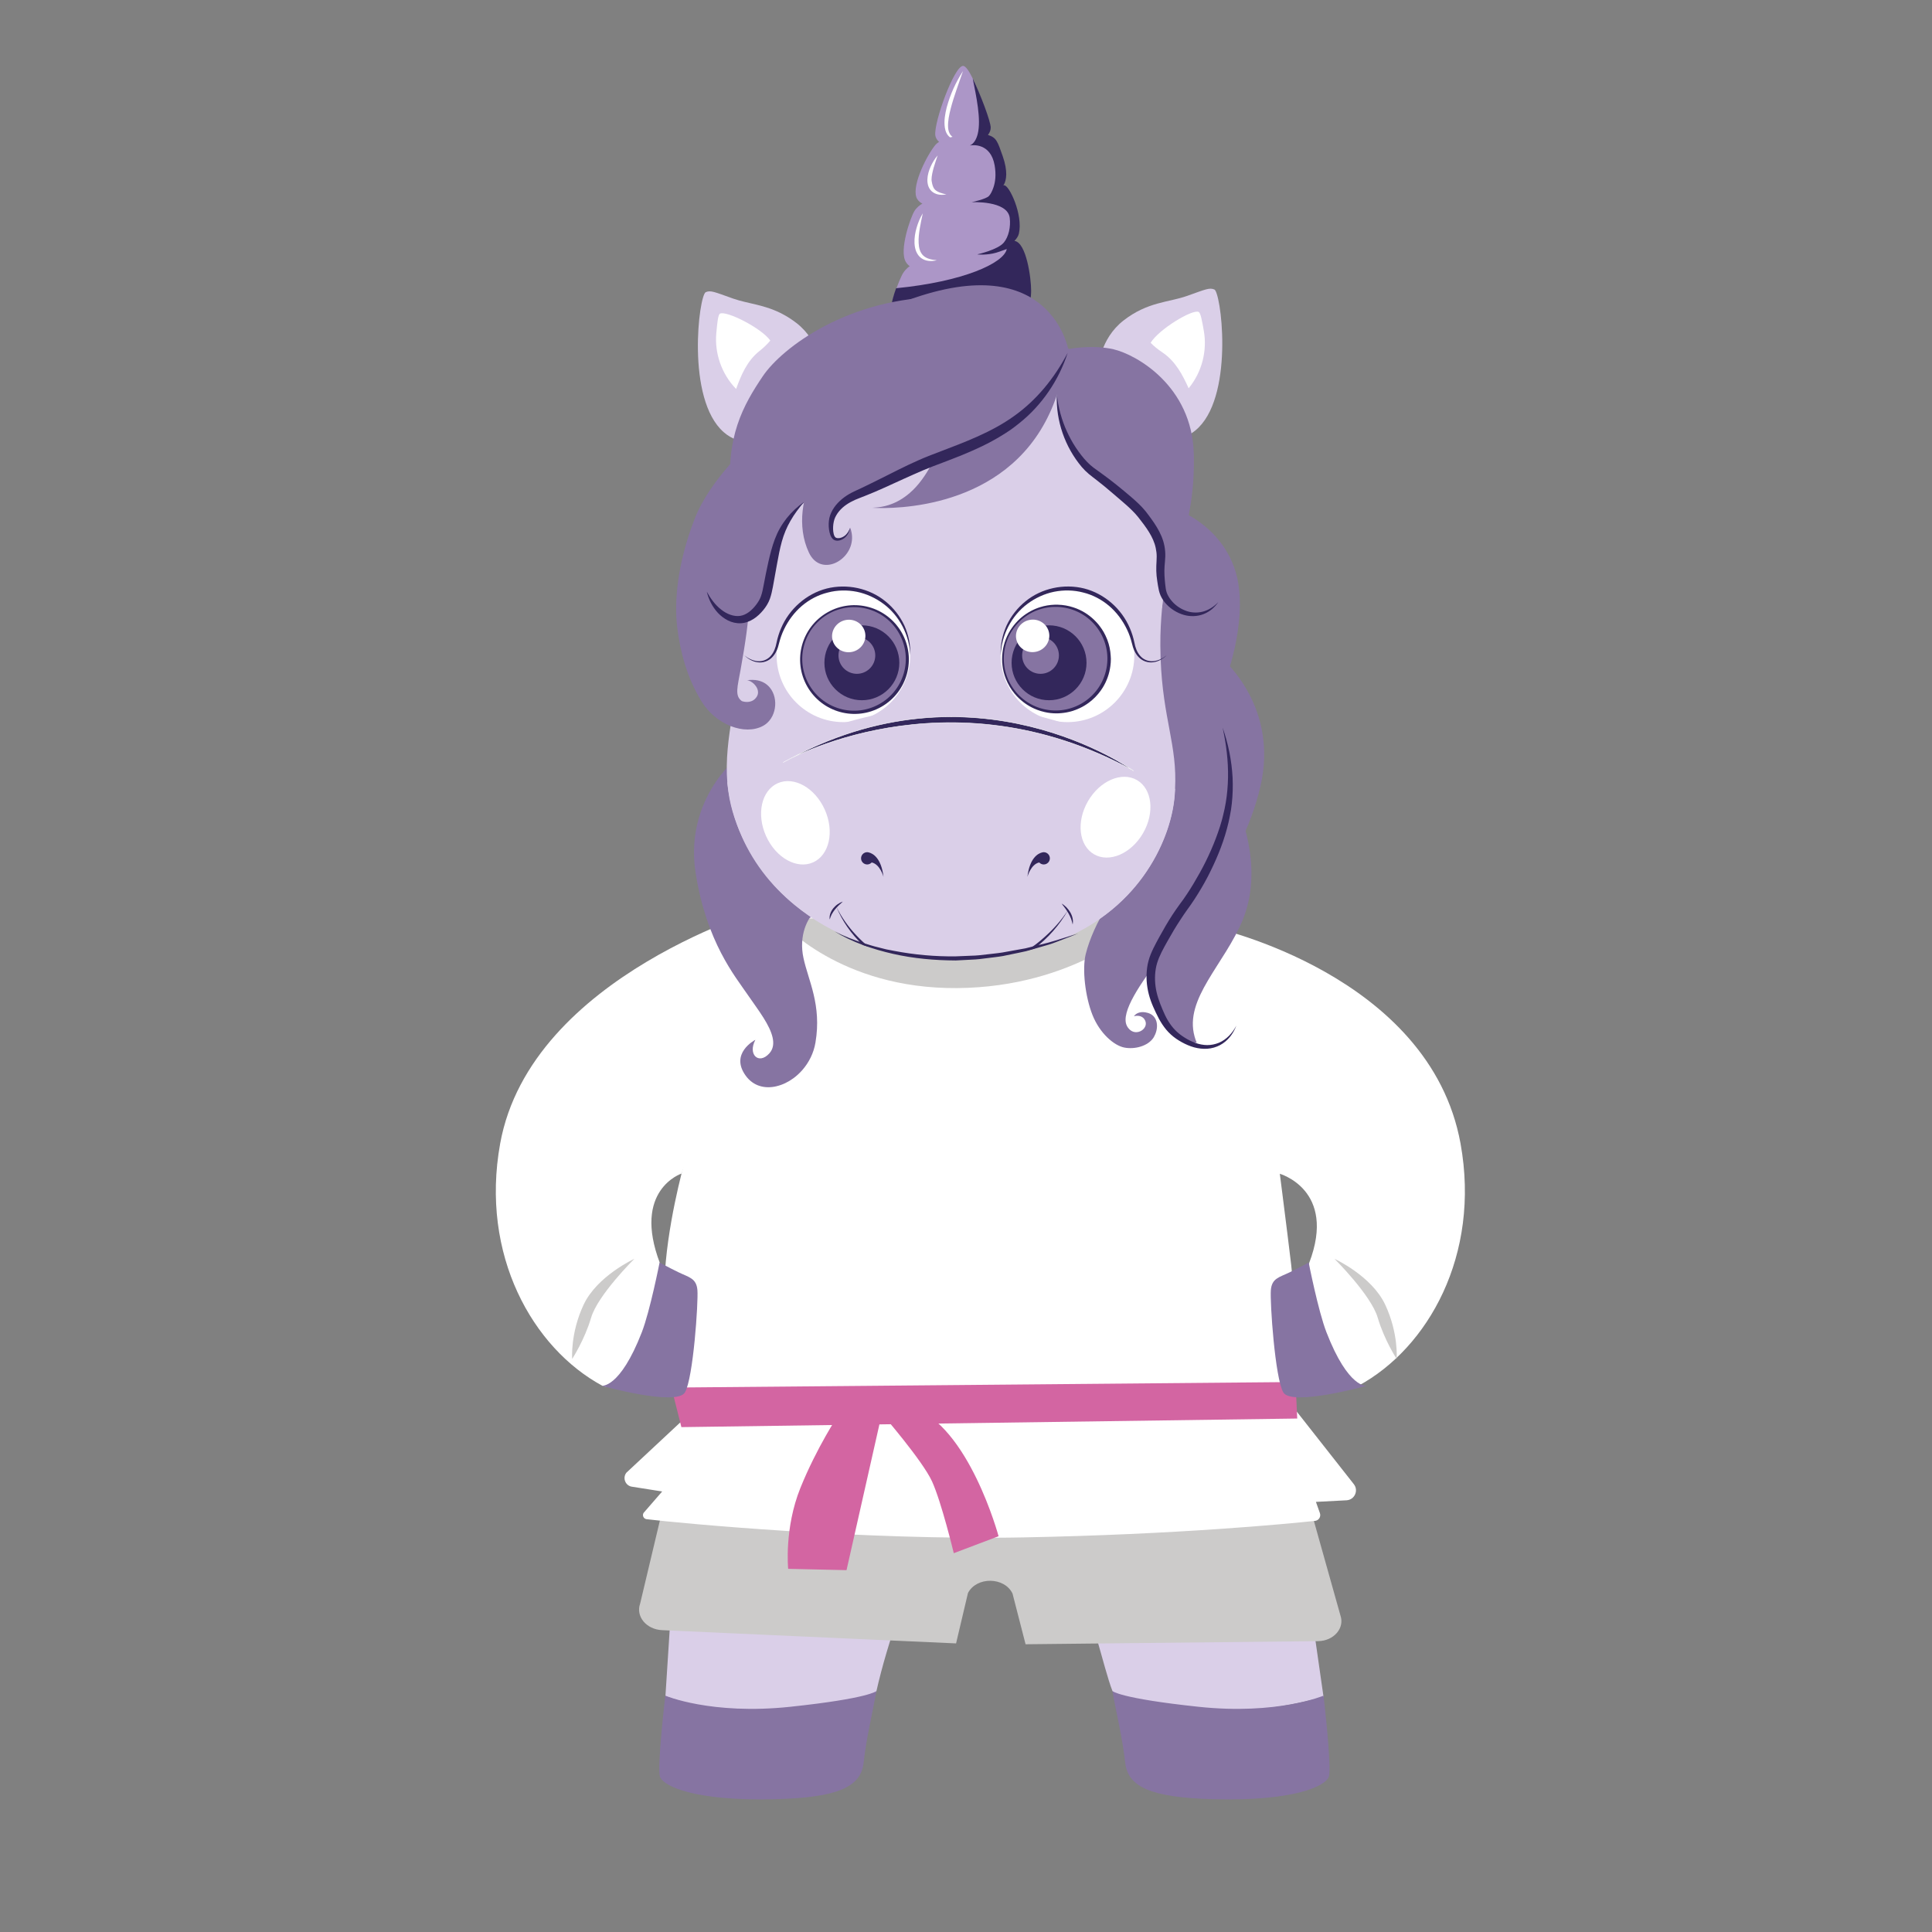 <?xml version="1.0" encoding="UTF-8"?> <!-- Generator: Adobe Illustrator 25.4.1, SVG Export Plug-In . SVG Version: 6.00 Build 0) --> <svg xmlns="http://www.w3.org/2000/svg" xmlns:xlink="http://www.w3.org/1999/xlink" id="Layer_1" x="0px" y="0px" viewBox="0 0 1080 1080" style="enable-background:new 0 0 1080 1080;" xml:space="preserve"><rect x="0" y="0" width="1080" height="1080" fill="#808080" stroke="none"/> <style type="text/css"> .st0{fill:#FFFFFF;} .st1{fill:#DACFE8;} .st2{fill:#8674A2;} .st3{opacity:0.8;fill:#C3B1D6;} .st4{fill:#AC96C7;} .st5{fill:#CCCBCA;} .st6{opacity:0.5;fill:#D690BD;} .st7{fill:#33275B;} .st8{fill:#D690BD;} .st9{fill:#33275B;stroke:#FFFFFF;stroke-width:0.263;stroke-miterlimit:10;} .st10{opacity:0.5;fill:#8380BB;} .st11{fill:none;stroke:#1D1E1C;stroke-width:1.052;stroke-miterlimit:10;} .st12{fill:#D365A2;} </style> <g> <path class="st0" d="M430.7,506.83c0,0-133.99,37.86-151.11,132.46c-11.27,62.31,18.24,114.38,57.15,135.37 c10.03,5.41,41.41-37.17,32.21-68.41C353.21,665.08,381.06,656,381.06,656L430.7,506.83z"></path> <path class="st0" d="M678.19,518.46c0,0,121.15,26.23,138.27,120.84c11.27,62.31-18.24,114.38-57.15,135.37 c-10.03,5.41-36.68-37.41-27.48-68.65c15.74-41.17-16.83-50.01-16.83-50.01L678.19,518.46z"></path> <path class="st1" d="M410.23,593.81c0,0-9.32,28-16.29,71.2c-6.97,43.2-21.96,283.14-21.96,283.14s22.5,9.03,52.06,8.23 c21.62-0.58,51.82-4.6,65.75-10.45c6.86-30.43,17.44-55.78,25.35-80.72c7.67,2.26,21.41,4.02,23.25,4.2 c5.17,0.48,9.26,0.72,12.92,0.72c5.75,0,11.69-0.21,17.69-0.58c0.97-0.06,16.36-1.59,26.05-4.82 c16.47,38.42,21.47,66.92,26.88,80.72c7.75,6.22,36.57,9.82,58.68,10.82c29.31,1.32,59.25-7.75,59.25-7.75 s-36.23-255.18-46.12-297.62c-6.27-26.91-21.43-56.44-21.43-56.44s-24.33,28.48-129.37,30.57S410.23,593.81,410.23,593.81z"></path> <g> <path class="st2" d="M621.85,945.3c0,0,3.9,4.1,48.11,8.8c44.21,4.7,69.9-6.22,69.9-6.22s4.65,39.81,2.99,45.2 s-19.56,13.86-64.25,12.7c-35.44-0.92-48.18-6.9-49.64-20.61C627.48,971.46,623.99,957.59,621.85,945.3z"></path> </g> <g> <path class="st2" d="M489.91,945.3c0,0-3.9,4.1-48.11,8.8c-44.21,4.7-69.9-6.22-69.9-6.22s-4.65,39.81-2.99,45.2 c1.66,5.39,19.56,13.86,64.25,12.7c35.44-0.92,48.18-6.9,49.64-20.61C484.27,971.46,487.76,957.59,489.91,945.3z"></path> </g> <path class="st3" d="M483.71,842.54c25.65,15.11,49.09,19.47,69.91,19.47c28.95,0,41.47-3.05,63.82-15.91 c-0.51,4.06-7.28,23.7-63.31,23.7C510.79,869.79,484.58,854.56,483.71,842.54z"></path> <path class="st4" d="M552.75,71.27c0.02,1.42-0.51,2.84-1.54,4.15c-1.86,2.47-5.36,4.59-9.97,5.87c-0.09,0.02-0.14,0.02-0.14,0.02 l-0.14,0.05c-1.03,0.26-2.12,0.49-3.24,0.68c-5.99,0.96-10.37-0.51-12.79-2.73c-1.23-1.12-1.96-2.42-2.1-3.7 c-0.82-7.41,10.58-38.77,15.52-38.77c1.44,0,3.4,2.89,5.41,7.04C548.14,52.89,552.71,67.78,552.75,71.27z"></path> <path class="st1" d="M672.38,609.75c-1.75-6.03-3.59-12.67-5.6-20c-15.35-55.92-37.28-97.04-37.28-97.04H438.72 c0,0-7.53,14.12-16.87,37.07c-3.7,9.18-7.74,19.76-11.67,31.43c-3.01,8.92-5.99,18.5-8.74,28.54c-1.65,5.99-3.17,11.51-4.63,16.62 c39.51,22.05,87.06,33.09,142.69,33.09C590.65,639.46,634.93,629.55,672.38,609.75z"></path> <path class="st3" d="M666.78,589.75c-15.35-55.92-37.28-97.04-37.28-97.04H438.72c0,0-9.93,15.18-23.72,56 c10.23-5.76,20.96-26.23,53.72-12.18c55.53,23.81,90.33,23.22,118.16,27.59c43.4,6.81,51.82,18.77,57.04,40.27 c1.34,5.54,0.08,11.8,1.3,18.07c9.49-3.48,18.61-7.5,27.35-12.06C670.76,604.19,668.87,597.34,666.78,589.75z"></path> <path class="st0" d="M538.33,39.71l-3.64,10.46c-1.17,3.48-2.33,6.95-3.22,10.46c-0.91,3.49-1.66,7.08-1.49,10.54 c0.12,1.71,0.54,3.4,1.69,4.61c1.11,1.29,3,1.69,4.83,1.86c-1.79,0.34-3.89,0.25-5.58-1c-1.65-1.28-2.45-3.34-2.74-5.26 c-0.58-3.91,0.15-7.71,1.04-11.34C531.19,52.79,534.27,45.95,538.33,39.71z"></path> <path class="st5" d="M382.84,791.29l-24.99,105.09c-2.61,7.18,3.46,14.52,12.32,14.89l164.28,7.4l6.64-28.14 c4.8-9.29,20.41-9.11,24.92,0.28l7.29,28.34l163.5-1.74c8.77-0.09,15.01-7.27,12.5-14.4l-31.14-110.88L382.84,791.29z"></path> <path class="st0" d="M382.27,651.16c0,0-9.85,35.03-10.82,65.54s4.2,59.41,4.2,59.41l343.22-2.26c0,0,7.75-24.86,2.91-66.84 c-1.8-15.58-8.72-69.42-8.72-69.42s-13.25-101.13-32.93-118.66c-22.64-5.21-49.88-10.17-49.88-10.17l-94.93,8.72l-81.36-4.84 l-50.37,23.09l-20.83,113.49L382.27,651.16z"></path> <path class="st5" d="M637.5,516.62l-28.66-6.18l-161.83,3.09l-10.11,2.06c0,0,32.4,37.28,98.15,36.76 C600.79,551.84,637.5,516.62,637.5,516.62z"></path> <path class="st5" d="M319.85,759.63c0,0-1.13-14.3,6.43-30.36c7.57-16.06,28.32-25.58,28.32-25.58s-20.42,20.23-24.14,32.84 S319.85,759.63,319.85,759.63z"></path> <path class="st5" d="M780.74,759.63c0,0,1.13-14.3-6.43-30.36s-28.32-25.58-28.32-25.58s20.42,20.23,24.14,32.84 C773.84,749.16,780.74,759.63,780.74,759.63z"></path> <g> <path class="st6" d="M400.86,448.34c0.02,0.23,0.02,0.47,0.05,0.7C400.58,448.99,400.63,448.59,400.86,448.34z"></path> <path class="st2" d="M694.81,513.93c-10.16,25-32.99,44.22-27.03,65.52c0.3,1.14,0.7,2.28,1.19,3.43c0,0-25.56,1.79-25.56-46.74 c0-48.51,51.4-76.26,51.4-76.26s1.7,4.4,3.05,11.39C699.94,481.77,701.24,498.11,694.81,513.93z"></path> <path class="st2" d="M704.6,439.51c-10.67,46.34-45.78,82.06-56.06,95.72c-10.28,13.65-22.51,30.62-18.59,38.24 c0.23,0.47,0.49,0.86,0.77,1.21c4.26,5.64,12.58-0.16,8.9-5.08c-1.96-2.56-5.38-1.61-5.73-1.51c0.12-0.21,1.05-1.61,3.22-2.12 c1.12-0.28,2.56-0.3,4.4,0.21c5.45,1.47,6.22,7.27,4.33,11.86v0.02c-0.21,0.49-0.44,0.96-0.7,1.42c-0.09,0.21-0.23,0.42-0.35,0.61 c-3.1,4.73-10.53,6.64-16.29,5.5c-5.76-1.12-13.68-7.9-17.78-18.17c-4.1-10.3-5.85-25.7-3.8-34.04 c2.05-8.32,6.87-19.11,11.3-25.28c0.89-1.23,3.96-7.67,8.29-17.2c5.45-11.95,12.93-28.8,20.6-46.2 c10.28-23.35,20.9-47.77,27.52-63c0.4-0.89,0.77-1.75,1.12-2.56c3.45-7.92,5.55-12.79,5.55-12.79s1.14,0.91,2.96,2.66 c3.42,3.38,9.27,9.86,14.12,19.15C704.86,400.53,709.59,417.91,704.6,439.51z"></path> <path class="st2" d="M455.85,582.8c-1,5.94-3.7,11.18-7.29,15.31c-1.51,1.72-3.17,3.26-4.94,4.57c-2.98,2.19-6.22,3.75-9.46,4.5 c0,0.02-0.02,0.02-0.02,0.02c-6.52,1.58-13.05-0.02-17.29-5.9c-8.92-12.3,4.75-19.71,5.41-20.04c-4.4,8.27,1.91,14.05,7.76,7.64 c4.54-4.96,1.44-12.47-3.19-19.9c-2.87-4.59-6.31-9.13-8.92-13c-6.87-10.14-23.04-29.31-29.08-68.25 c-3.54-22.95,4.33-40.36,11.39-50.79c1.63-2.42,3.24-4.45,4.66-6.1c1.17-1.4,2.19-2.52,3.01-3.33c1.12-1.14,1.79-1.72,1.79-1.72 l0.75,1.35l45.44,82.11c-4.52,3.84-9.46,13.72-6.71,26.33C451.86,548.2,459.41,561.69,455.85,582.8z"></path> <path class="st4" d="M575.35,162.38c0,7.13-2.03,18.5-19.04,24.67c-16.99,6.17-51.82-3.98-56.76-6.71 c-3.61-2-1.12-11.81,1.61-19.29c1-2.73,2.03-5.15,2.8-6.76c1.3-2.77,3.05-4.45,4.57-5.5c1.82-1.23,3.29-1.51,3.29-1.51 s34.37-8.81,48.32-11.74c2.35-0.49,4.12-0.82,5.06-0.91c0.28-0.02,0.58-0.02,0.84,0.02C572.72,135.56,575.35,155.53,575.35,162.38 z"></path> <path class="st4" d="M568.5,130.59c-0.33,1.35-1.16,2.7-2.47,4.05c-2.19,2.33-5.66,4.61-9.72,6.69c0,0-0.02,0.02-0.05,0.05 c-11.86,6.1-28.85,10.69-34.88,10.58c-6.06-0.09-10.25-1.21-12.86-3.17c-0.91-0.68-1.61-1.47-2.14-2.35 c-3.91-6.48,2.61-24.84,4.71-28.33c1.26-2.12,3.1-3.47,4.47-4.26c1.12-0.63,1.93-0.91,1.93-0.91s24.93-5.66,36.79-8.16 c2.28-0.49,4.08-0.86,5.1-1.05c0.42-0.07,0.72-0.12,0.89-0.14C563.03,103.31,570.97,120.04,568.5,130.59z"></path> <path class="st4" d="M559.46,103.59c-0.02,0.05-0.05,0.09-0.07,0.14c-0.89,1.47-2.8,3.56-7.62,5.83 c-3.22,1.51-7.74,3.08-14.1,4.59c-11,2.61-18.2,1.89-22.11-0.3c-1.84-1.03-2.94-2.35-3.38-3.82c-2.24-7.34,6.34-23.81,10.74-29.06 c0.49-0.58,1.19-1.14,2-1.65c4.73-2.91,14.17-4.4,20.57-4.47c2.35-0.02,4.29,0.16,5.45,0.51c0.09,0.02,0.19,0.05,0.26,0.07 c4.71,1.51,5.29,3.38,8.25,11.86C562.47,95.9,560.84,101.12,559.46,103.59z"></path> <path class="st7" d="M546.38,142.17c0,0,11.45-2.51,14.81-6.63c2.64-3.24,3.87-8.67,3.26-13.72c-1.17-9.88-21.35-8.79-21.35-8.79 s8.03-1.68,9.72-3.46c0.96-1.01,1.79-2.68,2.52-4.78c1.03-3.01,1.58-7.06,0.68-12.3c-2.21-12.7-12.4-11.42-13.72-11.18 c-0.09,0.02-0.14,0.02-0.14,0.02c2.21-1,3.61-3.33,4.4-6.48c2.03-8.06-0.89-21.34-2.8-30.97c4.38,9.02,10,23.91,10.05,27.4 c0.02,1.42-0.51,2.84-1.54,4.15c4.71,1.51,5.29,3.38,8.25,11.86c3.01,8.62,2.02,13.5,0.64,15.97c-0.02,0.05-0.49,0.15-0.51,0.2 c0.42-0.07,0.52,0.17,0.68,0.15c2.75-0.28,10.69,16.45,8.23,27c-0.33,1.35-1.17,2.7-2.47,4.05c6.69,0.91,9.32,20.88,9.32,27.73 c0,7.13-2.03,18.5-19.04,24.67c-16.99,6.17-52.75-4.22-57.69-6.95c-3.61-2-1.47-11.51,1.25-18.99 c37.52-3.66,60.24-14.01,61.86-21.88c0.02-0.12-3.22,1.22-6,2.04C551.97,142.68,546.38,142.36,546.38,142.17"></path> <path class="st1" d="M459.36,207.03l-47.28,38.93c-2.84-0.96-5.34-2.45-7.53-4.38c-21.2-18.52-13.86-76.66-10.02-78.26 c2.77-1.17,4.8-0.14,15.21,3.56c8.41,2.98,17.61,3.29,27.91,8.78v0.02c2.45,1.28,4.99,2.89,7.57,4.89 C458.68,190.99,459.36,207.03,459.36,207.03z"></path> <path class="st0" d="M424.51,196.25c2.53-2,4.52-3.97,6.1-5.89c-5.19-7.16-24.77-16.9-28.13-15.02c-1.11,0.62-1.52,5.1-2.06,10.96 c-1,10.89,2.78,22.61,11.08,31.13C414.23,209.82,417.58,201.74,424.51,196.25z"></path> <path class="st2" d="M675.27,402.9c-0.26,0.47-0.49,0.93-0.75,1.4h-0.02c-2.7,5.06-5.66,10-8.95,14.7 c-3.77,5.55-7.97,10.79-12.47,15.59c0,0-15.91-71-10.42-102.26c5.48-31.25,19.99-45.23,19.99-45.23s1.93,0.82,4.8,2.63 c0.63,0.4,1.3,0.84,2,1.33c0.63,0.44,1.3,0.93,2,1.44c7.67,5.76,17.96,16.5,20.81,33.81C695.54,346.26,689.27,376.13,675.27,402.9 z"></path> <path class="st1" d="M661.31,244.48l-10.25-8.43l-37.05-30.5c0,0,0.7-16.03,14.12-26.45c13.44-10.42,25.09-10.02,35.51-13.7 c10.42-3.7,12.44-4.73,15.21-3.56c0.42,0.19,0.89,1.03,1.33,2.45C684.4,177.03,688.59,235.23,661.31,244.48z"></path> <path class="st1" d="M656.86,441.09c-0.12,1.82-0.28,3.68-0.49,5.64c-2.59,23.74-20.04,63.89-69.29,80.76 c-2.12,0.72-4.33,1.42-6.59,2.05c-0.19,0.05-0.37,0.12-0.56,0.14c-1.35,0.4-2.75,0.77-4.17,1.12c-11.46,2.82-24.47,4.45-39.1,4.52 c-18.83,0.09-35.16-2.38-49.28-6.64c-0.68-0.21-1.3-0.4-1.96-0.61c-0.44-0.14-0.86-0.28-1.3-0.42c-1.56-0.49-3.08-1.03-4.54-1.56 c-13.93-5.15-25.49-12.07-35-19.94c-22.46-18.52-33.41-42.24-36.77-59.62c-0.58-3.05-0.98-6.06-1.23-9.06 c-2.07-25.33,6.78-49.26,7.18-72.53c0.12-4.01-0.07-7.99-0.58-11.95c-3.91-29.8-5.43-71.53,20.34-108.49 c54.69-78.4,185.58-45.09,209.91,6.71c15.61,33.25,8.88,57.71,6.17,88.82c-0.61,6.59-1,13.49-0.96,20.83 c0.02,2.59,0.07,5.06,0.16,7.41C650.03,402.04,658.21,416.56,656.86,441.09z"></path> <g> <circle class="st0" cx="471.48" cy="366.32" r="37.35"></circle> <ellipse transform="matrix(0.869 -0.495 0.495 0.869 -119.764 285.006)" class="st7" cx="477.65" cy="368.38" rx="30.39" ry="30.39"></ellipse> <ellipse transform="matrix(0.279 -0.96 0.96 0.279 -9.498 724.105)" class="st2" cx="477.65" cy="368.38" rx="28.95" ry="28.95"></ellipse> <circle class="st2" cx="479.74" cy="368.92" r="24.93"></circle> <circle class="st7" cx="481.79" cy="370.5" r="20.94"></circle> <circle class="st2" cx="479" cy="366.39" r="10.28"></circle> <ellipse transform="matrix(0.978 -0.209 0.209 0.978 -63.769 106.777)" class="st0" cx="474.31" cy="355.7" rx="9.33" ry="9.08"></ellipse> <g> <path class="st7" d="M508.83,366.32c-0.42-11.32-6.05-22.13-14.93-28.74c-4.42-3.3-9.52-5.67-14.91-6.77 c-5.38-1.08-11.02-0.97-16.3,0.43c-5.32,1.3-10.29,3.93-14.48,7.49c-4.18,3.58-7.53,8.09-9.93,13.07 c-1.21,2.49-2.12,5.12-2.79,7.82c-0.63,2.78-1.74,5.67-3.85,7.81c-2.07,2.16-5.2,3.22-8.09,2.78c-2.92-0.37-5.47-1.95-7.51-3.88 c2.2,1.75,4.81,3.09,7.57,3.28c2.75,0.24,5.47-0.91,7.22-2.94c1.8-2.02,2.74-4.64,3.25-7.36c0.58-2.82,1.43-5.59,2.59-8.24 c4.53-10.63,14.09-19.16,25.44-22.08c11.32-2.85,23.9-0.19,32.89,7.19c4.51,3.64,8.13,8.31,10.56,13.51 C507.91,354.92,509.08,360.67,508.83,366.32z"></path> </g> </g> <g> <circle class="st0" cx="596.74" cy="366.32" r="37.35"></circle> <path class="st7" d="M620.98,368.37c0,1.35-0.09,2.7-0.28,4.01c-0.56,4.31-2.03,8.34-4.19,11.88c-0.35,0.58-0.75,1.17-1.14,1.72 c-1.86,2.61-4.1,4.89-6.66,6.8c-1.61,1.19-3.33,2.24-5.15,3.08c-1.47,0.7-3.01,1.28-4.61,1.75c-1.82,0.51-3.7,0.86-5.64,1.03 c-0.89,0.09-1.79,0.14-2.73,0.14c-2.24,0-4.43-0.23-6.55-0.72c-1.51-0.33-2.98-0.77-4.4-1.33c-3.75-1.44-7.13-3.61-10-6.34 c-0.86-0.82-1.68-1.68-2.45-2.61c-2.05-2.47-3.73-5.31-4.92-8.36c-0.47-1.17-0.84-2.38-1.17-3.61c-0.58-2.38-0.91-4.87-0.91-7.43 c0-1.23,0.07-2.45,0.23-3.63c0.14-1.3,0.37-2.59,0.7-3.84c1.21-4.78,3.56-9.11,6.76-12.7c0.72-0.84,1.51-1.63,2.35-2.4 c2.87-2.56,6.22-4.61,9.9-5.96c0.42-0.16,0.86-0.3,1.3-0.44c2.59-0.82,5.31-1.28,8.13-1.37c0.33-0.02,0.68-0.02,1-0.02 c0.26,0,0.49,0,0.75,0.02c3.03,0.07,5.96,0.58,8.71,1.49c0.61,0.19,1.19,0.4,1.77,0.63c4.26,1.68,8.04,4.31,11.09,7.62 c0.68,0.72,1.33,1.49,1.91,2.28c1.63,2.12,2.96,4.45,3.96,6.97c0.09,0.21,0.19,0.42,0.26,0.63c1.07,2.82,1.72,5.85,1.89,8.99 C620.95,367.21,620.98,367.79,620.98,368.37z"></path> <ellipse transform="matrix(0.184 -0.983 0.983 0.184 119.371 880.591)" class="st2" cx="590.2" cy="368.38" rx="28.95" ry="28.95"></ellipse> <circle class="st2" cx="588.57" cy="369.96" r="24.93"></circle> <circle class="st7" cx="586.43" cy="370.5" r="20.94"></circle> <circle class="st2" cx="581.66" cy="366.39" r="10.28"></circle> <ellipse transform="matrix(0.978 -0.209 0.209 0.978 -61.499 128.198)" class="st0" cx="577.11" cy="355.7" rx="9.33" ry="9.08"></ellipse> <g> <path class="st7" d="M559.4,366.32c-0.25-5.66,0.92-11.4,3.27-16.64c2.43-5.2,6.05-9.87,10.56-13.51 c8.99-7.38,21.57-10.04,32.89-7.19c11.36,2.91,20.91,11.44,25.44,22.08c1.16,2.65,2.01,5.42,2.59,8.24 c0.51,2.72,1.45,5.34,3.25,7.36c1.74,2.04,4.46,3.18,7.22,2.94c2.76-0.19,5.36-1.53,7.57-3.28c-2.04,1.94-4.59,3.52-7.51,3.88 c-2.89,0.44-6.01-0.62-8.09-2.78c-2.11-2.13-3.22-5.02-3.85-7.81c-0.67-2.7-1.58-5.33-2.79-7.82c-2.4-4.98-5.75-9.49-9.93-13.07 c-4.19-3.56-9.16-6.19-14.48-7.49c-5.29-1.4-10.92-1.51-16.3-0.43c-5.39,1.1-10.49,3.47-14.91,6.77 C565.44,344.19,559.82,355,559.4,366.32z"></path> </g> </g> <path class="st2" d="M597.4,196.3l-8.55-2.38l-8.41-2.33l-9.34-2.59l-69.06-19.15c1.26-0.49,2.49-0.98,3.73-1.44 c3.05-1.14,6.01-2.14,8.85-3.05c2.45-0.77,4.82-1.47,7.15-2.1c0.02,0,0.02,0,0.05,0c35.95-9.51,55.06,0.47,65.05,11.91 c0,0,0.02,0.02,0.05,0.07c2.54,2.89,4.47,5.87,5.96,8.64C596.51,190.71,597.4,196.3,597.4,196.3z"></path> <path class="st1" d="M649.59,340.01c-9.6-10.46,3.19-38.75-24.3-56.71c-12.04-7.87-20.18-15.49-25.65-22.01 c-6.46-7.69-18.04-8.48-25.46-1.71c-22.01,20.11-54.31,29.45-67.49,29.45c-16.74,0-29.28-5.02-17.91-7.35 c3.27-0.67,6.61-2.53,8.94-3.81c2.65-1.46,0.49-5.48-2.25-4.2c-12.48,5.8-15.69,3.28-21.93,10.32c-7.9,8.92,4.1,8.57,4.1,8.57 s4.48,18.98-12.85,22.84c-5.38,1.2-9.36,0.06-12.28-2.19c-5.61-4.33-13.86-0.79-15.07,6.19c-0.64,3.68-1.52,7.82-2.88,12.51 c-3.96,13.68-14.47,26.28-20.81,32.99c0.12-4.01-0.07-7.99-0.58-11.95c-3.91-29.8-5.43-71.53,20.34-108.49 c54.69-78.4,185.58-45.09,209.91,6.71C659.03,284.44,652.29,308.91,649.59,340.01z"></path> <path class="st2" d="M668.81,334.05c-0.19,0.05-0.37,0.09-0.58,0.12c0,0,0,0.02-0.05,0.09c-0.3,0.79-3.05,7.27-9.34,5.1 c-6.73-2.31-10.76-8.43-9.74-16.15c1.03-7.71,0.28-19.41-4.96-27.63c-5.24-8.2-11.3-15.45-19.64-20.55 c-8.32-5.08-32.39-21.3-33.92-55.27l3.63-18.87l0.33-1.68l0.42-2.17l0.3-1.58c0,0,0.37-0.09,1.07-0.21 c1.7-0.3,5.31-0.89,9.79-1.14c4.87-0.28,10.76-0.14,16.33,1.14c12.77,2.96,43.9,20.5,44.88,58.37c0.02,0.7,0.05,1.37,0.05,2.05 c0.09,6.45-0.19,12.28-0.7,17.54c-2.33,24.44-9.67,36.88-8.67,45.09c1.23,10.18,8.04,8.43,9.37,7.57c1.33-0.86,2.42-2.59,1.4-5.34 c-1.03-2.73-4.66-1.86-5.34,0.14c0,0,0.14-3.59,4.38-3.96c4.24-0.35,6.57,3.26,6.99,5.48 C675.22,324.36,675.59,332.56,668.81,334.05z"></path> <path class="st2" d="M426.51,405.79c-10.23,5.5-26.47-0.61-34.53-13.98c-8.06-13.35-11.79-27.68-13.42-41.24 c-1.65-13.58-0.23-34.74,9.72-60.44c4.4-11.39,12.4-22.14,19.48-30.2c0-0.02,0-0.02,0-0.02c1.79-2,3.5-3.87,5.08-5.5 c0.3-0.3,0.58-0.61,0.86-0.89c4.31-4.4,7.53-7.2,8.11-7.67c-0.54,0.79-3.24,5.03-5.41,12.49c-0.84,2.8-1.58,6.03-2.12,9.72 c-0.68,4.57-1.05,9.81-0.82,15.7c0.21,5.34,0.91,11.21,2.28,17.59c5.45,25.35,3.56,43.27-1.71,72.81 c-1.75,9.81-3.49,14.78,0.7,17.78h0.02c2.7,0.91,5.48,0.44,7.13-1.1c0.93-0.86,1.47-1.77,1.72-2.68v-0.07 c0.05-0.21,0.09-0.42,0.12-0.61v-0.07c0.33-3.68-3.82-7.13-6.22-7.13c1.12-0.16,2.17-0.26,3.17-0.23 c4.38,0.05,7.57,1.77,9.69,4.33C435.48,390.62,433.97,401.78,426.51,405.79z"></path> <path class="st1" d="M656.86,441.08c-0.59,29.1-23.61,74.12-76.38,88.45c-0.19,0.05-0.37,0.12-0.56,0.14 c-79.83,20.95-164.48-15.41-173.35-92.22C470.99,386.09,587.11,374.51,656.86,441.08z"></path> <path class="st2" d="M597.4,195.09l-2.7,10.51c0,0-119.04,65.54-138.78,72.25c-19.74,6.71-24.14,33.25-26.19,49.7 c-2.07,16.45-22,28.61-29.5,14.7c-0.58-1.07-1.07-2.1-1.47-3.1c-0.14-0.33-0.26-0.63-0.35-0.93c-4.92-13.63,5.5-20.34,5.5-20.34 c-2.89,3.24-3.31,19.25,5.71,11.02c5.64-5.15,5.13-11.65,3.15-23.74c-0.96-5.92-2.28-13.21-3.4-22.34 c-0.23-1.96-0.47-4.01-0.7-6.13c-3.29-32.29,6.9-50.33,17.75-66.41c10.86-16.08,48.11-44.06,100.84-44.27 c30.01-0.12,48.65,9.41,59.09,17.61c1.89,1.47,3.47,2.89,4.85,4.19c2.59,2.49,4.31,4.64,5.24,5.92l0.02,0.02 C597.09,194.6,597.4,195.09,597.4,195.09z"></path> <path class="st2" d="M594.69,205.6c-1.05,5.64-2.42,10.88-4.08,15.77c-0.02,0.05-0.02,0.07-0.05,0.12v0.02 c-1.14,3.33-2.4,6.5-3.8,9.48c-25.09,54.27-88.21,53.4-97.98,52.91c-0.84-0.05-1.28-0.07-1.28-0.07c0.35,0,0.72-0.02,1.07-0.05 c2.94-0.14,5.69-0.65,8.22-1.47c4.5-1.44,8.39-3.82,11.74-6.71c2.56-2.21,4.82-4.75,6.78-7.43c7.76-10.42,11.23-22.83,12.19-26.7 c0.19-0.79,0.28-1.21,0.28-1.21l57.92-30.03L594.69,205.6z"></path> <path class="st2" d="M594.69,205.6c-5.55,16.85-25.49,35.32-53.05,44.36c-27.54,9.04-58.58,24.26-67.43,29.19 c-8.13,4.54-13.14,15.89-9.06,20.39c0.05,0.02,0.09,0.07,0.14,0.12c0.33,0.35,0.7,0.63,1.12,0.89c0.56,0.3,1.1,0.51,1.58,0.63 c0.05,0.02,0.09,0.05,0.12,0.02c4.96,1.17,7.13-6.22,7.13-6.22c0.79,2,1.12,3.96,1.07,5.85c-0.21,12.86-17.64,21.76-24.09,8.13 c-3.52-7.41-4.38-15.68-3.54-23.35c0.91-8.46,3.89-16.19,7.67-21.25c7.18-9.67,29.59-38.86,71.95-53.05 c27.59-9.25,47.44-8.88,57.9-7.48c2.94,0.4,5.13,0.86,6.55,1.21C594.04,205.36,594.69,205.6,594.69,205.6z"></path> <path class="st7" d="M583.45,476.38c0,0-0.16,0-0.41,0.04c-0.21,0.03-0.41,0.07-0.61,0.13c-2.09,0.55-6.83,2.96-8.1,13.6 c0,0,1.89-7.02,6.6-8.03l0,0c0.63,0.68,1.52,1.12,2.52,1.12c1.89,0,3.43-1.53,3.43-3.43S585.34,476.38,583.45,476.38z"></path> <path class="st7" d="M484.77,476.38c0,0,0.16,0,0.41,0.04c0.21,0.03,0.41,0.07,0.61,0.13c2.09,0.55,6.83,2.96,8.1,13.6 c0,0-1.89-7.02-6.6-8.03l0,0c-0.63,0.68-1.52,1.12-2.52,1.12c-1.89,0-3.43-1.53-3.43-3.43S482.88,476.38,484.77,476.38z"></path> <path class="st7" d="M485.59,529.3c-0.68-0.21-1.3-0.4-1.96-0.61c-0.44-0.14-0.86-0.28-1.3-0.42 c-6.41-6.06-11.56-13.42-14.87-21.51c2.87,5.89,6.69,11.3,11.16,16.01C480.81,525.1,483.12,527.29,485.59,529.3z"></path> <path class="st7" d="M596.99,508.82c-4.71,8.34-11.21,15.66-18.85,21.48c-1.35,0.4-2.75,0.77-4.17,1.12 c3.61-2.31,7.04-4.94,10.21-7.85C589.04,519.26,593.4,514.29,596.99,508.82z"></path> <path class="st0" d="M524.16,86.88c-0.79,2.32-1.57,4.57-2.22,6.83c-0.62,2.26-1.19,4.53-1.21,6.74 c-0.01,0.29,0.38,4.21,2.02,5.66c1.56,1.42,3.93,2.04,6.3,2.57c-2.37,0.42-5.07,0.41-7.4-1.12c-1.16-0.73-2.06-1.92-2.59-3.2 c-0.51-1.29-0.66-2.65-0.65-3.96c0.09-2.62,0.83-5.05,1.84-7.3C521.26,90.84,522.54,88.73,524.16,86.88z"></path> <path class="st0" d="M515.85,119.25c-0.62,2.82-1.21,5.6-1.68,8.37c-0.44,2.77-0.79,5.54-0.64,8.23c0.1,2.67,0.77,5.31,2.6,7.04 c1.84,1.74,4.7,2.34,7.56,2.58c-2.74,0.69-6.03,0.75-8.71-1.18c-1.33-0.94-2.26-2.35-2.86-3.8c-0.59-1.47-0.81-3.01-0.91-4.52 c-0.12-3.02,0.37-5.96,1.2-8.75C513.22,124.42,514.33,121.73,515.85,119.25z"></path> <path class="st8" d="M403.87,246.33c-0.07-0.12-0.02-0.19,0.07-0.19C403.91,246.21,403.89,246.26,403.87,246.33z"></path> <ellipse transform="matrix(0.913 -0.409 0.409 0.913 -149.165 221.836)" class="st0" cx="444.37" cy="459.87" rx="17.99" ry="24.22"></ellipse> <ellipse transform="matrix(0.5 -0.866 0.866 0.5 -83.805 768.444)" class="st0" cx="623.59" cy="456.8" rx="23.96" ry="17.8"></ellipse> <path class="st9" d="M437.78,426.22c0,0,91.16-53.08,195.93,4.69C633.71,430.91,544.36,366.15,437.78,426.22z"></path> <path class="st10" d="M467.99,301.17c0.05,0.02,0.09,0.05,0.12,0.02c-0.02,0.02-0.02,0.02-0.02,0.02 C468.06,301.22,468.01,301.2,467.99,301.17z"></path> <path class="st2" d="M594.69,205.6c-5.55,16.85-25.49,35.32-53.05,44.36c-27.54,9.04-58.58,24.26-67.43,29.19 c-8.13,4.54-13.14,15.89-9.06,20.39c-7.92-6.99,1.23-27.77,49-44.39C566.76,236.87,594.69,205.6,594.69,205.6z"></path> <path class="st7" d="M466.5,520.65c5.21,2.68,10.67,4.77,16.22,6.55c2.79,0.84,5.55,1.77,8.39,2.41l4.23,1.07l4.28,0.83 c11.42,2.2,23.04,3.25,34.66,3.1l8.71-0.36c2.91-0.04,5.8-0.39,8.69-0.74c2.88-0.36,5.79-0.59,8.66-1.06 c2.86-0.55,5.72-1.06,8.59-1.55l4.3-0.77l4.24-1.06l8.49-2.12c5.63-1.53,11.14-3.49,16.77-5.12l-8.19,3.18 c-2.75,1-5.45,2.2-8.26,3.04l-8.46,2.45l-4.23,1.22l-4.31,0.93c-2.87,0.62-5.75,1.22-8.64,1.78c-2.89,0.51-5.83,0.78-8.74,1.17 c-2.92,0.39-5.84,0.77-8.78,0.85l-8.82,0.46c-11.78-0.05-23.58-1.08-35.06-3.69C487.81,530.61,476.51,526.78,466.5,520.65z"></path> <path class="st7" d="M471.13,504.02c-1.64,1.45-3.17,2.87-4.46,4.49c-0.66,0.8-1.19,1.67-1.71,2.56c-0.5,0.91-0.82,1.9-1.16,2.95 c-0.14-1.09-0.03-2.23,0.34-3.3c0.36-1.07,0.93-2.06,1.62-2.94c0.72-0.86,1.52-1.64,2.43-2.27 C469.1,504.88,470.07,504.33,471.13,504.02z"></path> <path class="st7" d="M593.46,505.11c2.02,1.14,3.65,2.89,4.84,4.9c1.16,2.01,1.81,4.47,1.32,6.75c-0.26-1.13-0.5-2.2-0.9-3.23 c-0.43-1.01-0.86-2-1.43-2.94C596.2,508.69,594.87,506.93,593.46,505.11z"></path> <path class="st0" d="M649.77,196.99c-2.69-1.79-4.83-3.59-6.56-5.37c4.59-7.56,23.31-18.86,26.82-17.26 c1.15,0.53,1.93,4.96,2.94,10.76c1.88,10.77-0.93,22.76-8.51,31.93C661.12,209.67,657.13,201.9,649.77,196.99z"></path> <path class="st2" d="M547.87,244.79"></path> <g> <path class="st7" d="M475.23,294.98c-0.31,1.95-1.17,3.91-2.71,5.36c-0.76,0.72-1.69,1.29-2.73,1.63 c-1.04,0.31-2.22,0.48-3.44-0.08c-1.24-0.68-1.77-1.8-2.18-2.8c-0.39-1.03-0.61-2.08-0.75-3.13c-0.27-2.1-0.25-4.21,0.19-6.37 c1.03-4.38,3.83-7.93,7.1-10.65c1.65-1.36,3.43-2.53,5.3-3.5c0.93-0.49,1.88-0.94,2.8-1.36l2.67-1.23 c7.08-3.37,14.1-6.97,21.23-10.52c3.56-1.79,7.19-3.48,10.86-5.11c3.65-1.63,7.5-3.1,11.16-4.49 c14.76-5.63,29.49-11.08,42.06-20.1c12.61-8.91,22.69-21.3,30.05-35.38c-4.9,15.12-14.27,29.15-27.05,39.32 c-1.57,1.3-3.22,2.5-4.86,3.7c-1.69,1.13-3.38,2.26-5.13,3.3c-3.48,2.11-7.04,4.04-10.67,5.81c-3.64,1.75-7.32,3.35-11.02,4.88 c-3.71,1.5-7.42,2.94-11.14,4.35c-3.76,1.39-7.32,2.76-10.94,4.29c-3.61,1.5-7.17,3.15-10.78,4.76 c-7.2,3.24-14.38,6.7-21.86,9.61l-2.8,1.09c-0.91,0.34-1.77,0.69-2.62,1.07c-1.69,0.77-3.33,1.64-4.84,2.68 c-1.51,1.04-2.88,2.24-4.03,3.63c-0.58,0.69-1.1,1.43-1.55,2.2c-0.23,0.39-0.43,0.79-0.64,1.19c-0.18,0.37-0.34,0.77-0.47,1.19 c-0.54,1.69-0.78,3.59-0.74,5.43c0.03,0.92,0.13,1.85,0.34,2.7c0.2,0.85,0.58,1.66,1.08,2.02c0.55,0.37,1.5,0.45,2.36,0.28 c0.88-0.17,1.73-0.56,2.5-1.1C473.53,298.59,474.6,296.85,475.23,294.98z"></path> </g> <path class="st11" d="M453.82,230.86"></path> <g> <path class="st7" d="M449.47,280.59c-2.83,3.36-5.46,6.8-7.56,10.51c-2.15,3.68-3.73,7.57-4.86,11.61 c-1.12,4.05-1.91,8.26-2.68,12.52l-2.32,12.83c-0.42,2.16-0.87,4.41-1.69,6.72c-0.83,2.31-2.24,4.56-3.72,6.31 c-1.51,1.82-3.26,3.53-5.35,4.87c-2.08,1.34-4.55,2.31-7.15,2.44c-2.59,0.13-5.09-0.5-7.25-1.58c-2.16-1.09-4.03-2.56-5.61-4.24 c-3.12-3.41-5.17-7.54-6.17-11.82c2.09,3.85,4.66,7.37,7.93,9.92c3.18,2.59,7.17,4.12,10.71,3.6c3.52-0.52,6.61-3.14,8.98-6.29 c1.24-1.64,2.14-3.15,2.74-4.97c0.62-1.8,1.03-3.84,1.42-5.96c0.8-4.26,1.65-8.57,2.61-12.84c0.97-4.28,2.05-8.6,3.64-12.83 c0.81-2.11,1.74-4.19,2.88-6.16c1.12-1.97,2.39-3.84,3.77-5.6C442.6,286.17,445.85,283.09,449.47,280.59z"></path> </g> <g> <path class="st7" d="M590.77,220.93c0.88,7.05,2.72,13.89,5.62,20.21c1.44,3.16,3.09,6.21,5.01,9.08 c1.92,2.87,3.98,5.63,6.34,8.05c1.17,1.21,2.38,2.28,3.73,3.29c1.35,1.01,2.8,2.03,4.25,3.07c2.91,2.08,5.76,4.27,8.55,6.51 c2.78,2.23,5.49,4.49,8.22,6.83c2.71,2.34,5.46,4.84,7.86,7.78c0.6,0.75,1.14,1.48,1.67,2.18l1.6,2.18c1.06,1.47,2.1,3,3.06,4.6 c1.92,3.19,3.56,6.76,4.27,10.62c0.35,1.91,0.52,3.88,0.45,5.81c-0.06,1.93-0.29,3.7-0.4,5.39c-0.25,3.38-0.01,6.65,0.37,10.2 c0.18,1.73,0.39,3.35,0.9,4.73c0.52,1.39,1.38,2.79,2.37,4.05c2.01,2.53,4.77,4.55,7.84,5.75c3.06,1.27,6.52,1.49,9.81,0.68 c3.28-0.85,6.34-2.79,8.77-5.37c-1.01,1.46-2.21,2.81-3.6,3.97c-1.4,1.16-2.99,2.11-4.72,2.78c-3.46,1.33-7.44,1.46-11.08,0.38 c-3.63-1.08-6.98-3.12-9.62-5.93c-1.33-1.41-2.45-3.01-3.29-4.89c-0.82-1.91-1.15-3.83-1.45-5.6l-0.41-2.65 c-0.13-0.9-0.25-1.82-0.35-2.74c-0.17-1.85-0.22-3.74-0.15-5.58c0.06-1.86,0.22-3.61,0.21-5.22c0-1.62-0.2-3.19-0.54-4.75 c-1.28-6.26-5.53-11.81-9.8-17.25c-2.06-2.58-4.54-4.91-7.15-7.22c-2.61-2.31-5.35-4.58-8.01-6.88 c-2.66-2.29-5.36-4.51-8.14-6.65c-1.38-1.08-2.81-2.13-4.24-3.32c-1.43-1.2-2.81-2.56-4.01-3.97 C595.23,249.75,590.26,235.16,590.77,220.93z"></path> </g> <g> <path class="st7" d="M683.45,406.73c3.15,8.94,5.06,18.38,5.58,27.96c0.22,4.79,0.09,9.61-0.43,14.41 c-0.25,2.4-0.61,4.79-1.12,7.15c-0.25,1.18-0.45,2.37-0.74,3.54l-0.89,3.5c-2.49,9.33-6.3,18.21-10.69,26.75 c-2.22,4.26-4.67,8.39-7.29,12.43c-0.66,1.01-1.33,2.01-2.02,3.01l-1.07,1.51l-1.02,1.41c-1.35,1.88-2.65,3.81-3.92,5.77 c-2.58,3.9-4.92,7.86-7.23,12c-2.3,4.1-4.57,8.15-5.8,12.27c-1.22,4.12-1.43,8.67-0.84,13.04c0.6,4.43,2.08,8.64,3.94,12.97 c1.76,4.28,3.91,8.23,7.04,11.39c1.54,1.61,3.29,2.94,5.25,4.17c1.91,1.22,3.95,2.23,6.07,2.99c2.12,0.74,4.34,1.2,6.57,1.21 c2.24,0.02,4.46-0.46,6.56-1.31c4.19-1.78,7.58-5.38,9.72-9.58c-0.83,2.22-2,4.33-3.5,6.22c-1.52,1.87-3.4,3.51-5.58,4.67 c-2.18,1.16-4.63,1.87-7.12,2.04c-2.5,0.18-5.01-0.14-7.41-0.78c-2.39-0.67-4.68-1.66-6.83-2.85c-2.12-1.16-4.26-2.58-6.11-4.28 c-3.78-3.38-6.37-7.85-8.4-12.2c-1.01-2.14-2.04-4.37-2.87-6.71c-0.82-2.34-1.47-4.76-1.87-7.24c-0.41-2.48-0.58-5.01-0.49-7.53 c0.09-2.51,0.4-5.07,1.09-7.56c0.66-2.49,1.67-4.82,2.73-7.02c1.07-2.21,2.22-4.31,3.37-6.4c2.27-4.15,4.7-8.36,7.32-12.37 c1.32-2.01,2.69-3.98,4.11-5.93l1.07-1.45l1-1.38c0.66-0.94,1.32-1.9,1.96-2.87c2.58-3.86,4.93-7.9,7.2-11.96 c4.51-8.15,8.29-16.71,11.14-25.55l1-3.33c0.33-1.11,0.57-2.25,0.86-3.37c0.59-2.25,1.02-4.52,1.42-6.81 c0.78-4.58,1.16-9.23,1.26-13.9C686.65,425.37,685.48,415.98,683.45,406.73z"></path> </g> </g> <path class="st0" d="M390.29,785.8l-40.14,37.45c-2.37,3.05-0.44,7.51,3.4,7.87l16.62,2.62l-10.39,11.96 c-0.91,1.44-0.01,3.33,1.68,3.54c19.3,2.33,120.79,11.9,210.77,10.17c86.28-1.65,146.99-7.55,162.87-9.23 c2.11-0.22,3.44-2.35,2.73-4.35l-2.22-6.27l17.1-0.89c4.51-0.24,6.88-5.46,4.09-9.01l-32.59-41.44L390.29,785.8z"></path> <g> <polygon class="st12" points="375.33,775.66 724.22,772.56 725.16,792.97 380.9,797.77 "></polygon> <path class="st12" d="M468.67,790.97c0,0-12.14,18.22-21.25,40.82c-9.11,22.6-6.83,45.2-6.83,45.2l32.63,0.73l19.73-87.48 c0,0,22.77,26.24,28.08,37.91s12.14,40.09,12.14,40.09l25.04-9.48c0,0-16.69-61.96-48.57-72.17S468.67,790.97,468.67,790.97z"></path> </g> <path class="st2" d="M336.26,774.66c0,0,41.98,11.66,46.63,3.69c4.65-7.97,7.51-50.42,6.97-57.13s-4.7-7.16-10.57-10.01 c-6.55-3.18-10.57-5.49-10.57-5.49s-5.33,27.12-9.93,38.99C346.48,776.43,336.26,774.66,336.26,774.66z"></path> <path class="st2" d="M764.01,774.66c0,0-41.98,11.66-46.63,3.69s-7.51-50.42-6.97-57.13s4.7-7.16,10.57-10.01 c6.55-3.18,10.57-5.49,10.57-5.49s5.33,27.12,9.93,38.99C753.79,776.43,764.01,774.66,764.01,774.66z"></path> </g> </svg> 
